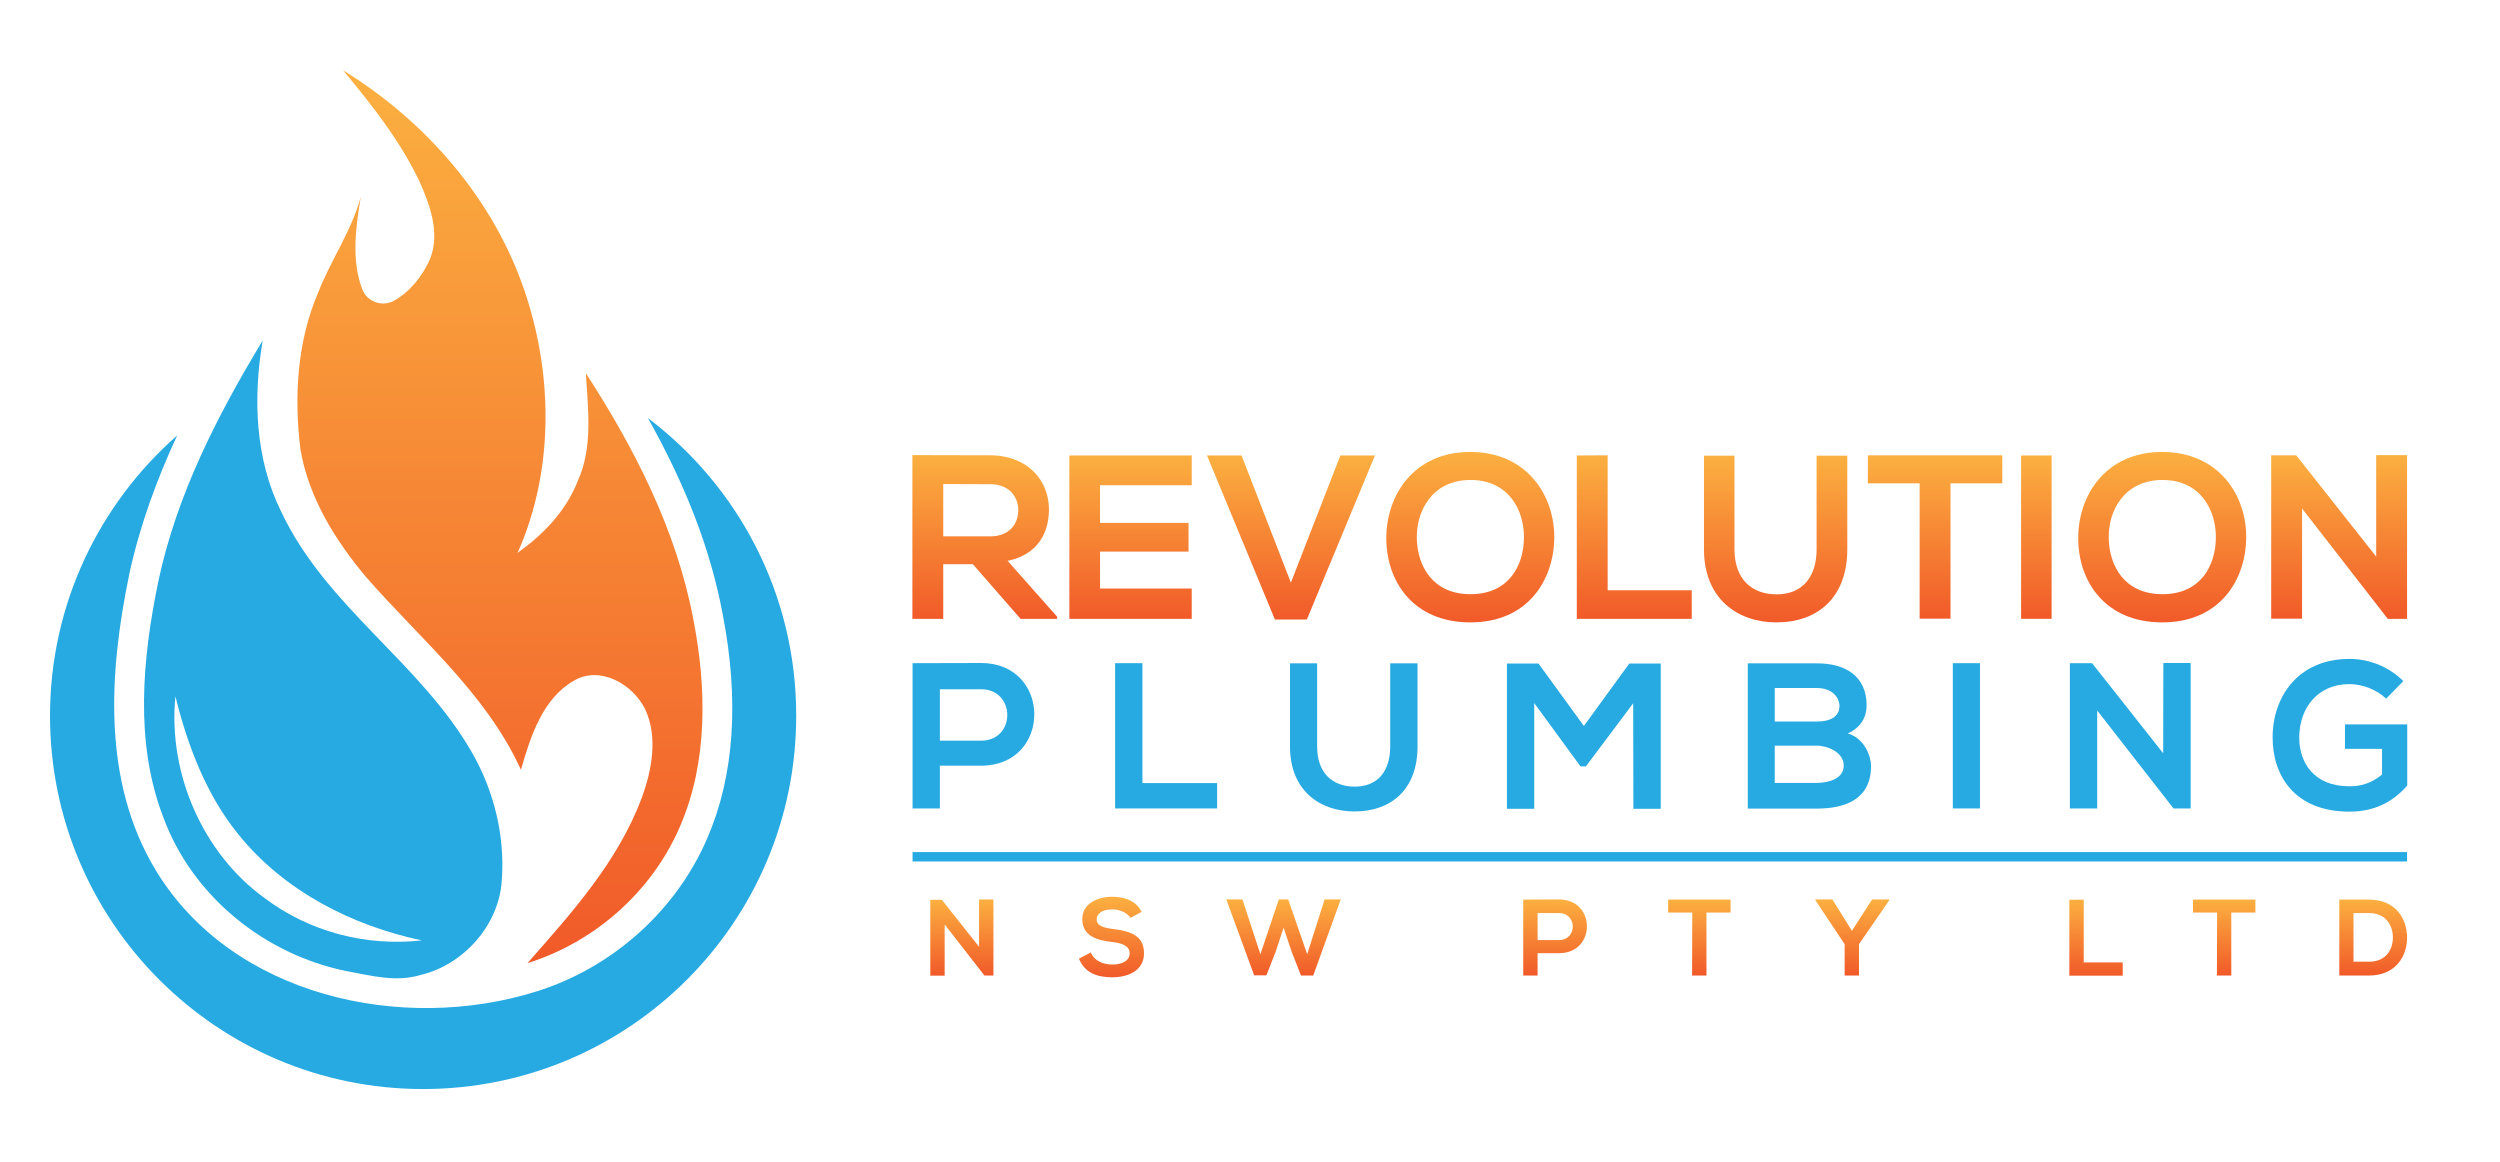 <?xml version="1.0" encoding="utf-8"?>
<!-- Generator: Adobe Illustrator 25.4.0, SVG Export Plug-In . SVG Version: 6.00 Build 0)  -->
<svg version="1.1" id="Layer_1" xmlns="http://www.w3.org/2000/svg" xmlns:xlink="http://www.w3.org/1999/xlink" x="0px" y="0px"
	 viewBox="0 0 1409.5 655.1" style="enable-background:new 0 0 1409.5 655.1;" xml:space="preserve">
<style type="text/css">
	.st0{fill:url(#SVGID_1_);}
	.st1{fill:url(#SVGID_00000078030729841184508540000002663525705008539290_);}
	.st2{fill:url(#SVGID_00000124131156882590014150000013525162988966844605_);}
	.st3{fill:url(#SVGID_00000055685461991081968300000017807716008072713862_);}
	.st4{fill:url(#SVGID_00000093872847394120306610000012738263984653138827_);}
	.st5{fill:url(#SVGID_00000029008380322051130890000009727684112079160992_);}
	.st6{fill:url(#SVGID_00000159461183351212567610000010154619890753212349_);}
	.st7{fill:url(#SVGID_00000111166417861266803200000009796495459459444609_);}
	.st8{fill:url(#SVGID_00000163755474159657776920000006194335870565513612_);}
	.st9{fill:url(#SVGID_00000103240005472303162030000009676135431826451878_);}
	.st10{fill:#27AAE1;}
	.st11{fill:url(#SVGID_00000083793266325185606830000005284291965136305323_);}
	.st12{fill:url(#SVGID_00000139993103418666716950000015766421797879663284_);}
	.st13{fill:url(#SVGID_00000134947183093444114140000011785707666388258955_);}
	.st14{fill:url(#SVGID_00000072250244951343854250000015022636043683932065_);}
	.st15{fill:url(#SVGID_00000051342784031241180070000001011168128134547078_);}
	.st16{fill:url(#SVGID_00000181795661741391114120000004392568955824214664_);}
	.st17{fill:url(#SVGID_00000029005265138990728800000015007349338710482316_);}
	.st18{fill:url(#SVGID_00000067199099715336771530000002055611302285580691_);}
	.st19{fill:url(#SVGID_00000168830416454415380160000015712095536144989098_);}
	.st20{fill:url(#SVGID_00000116236679888867808420000016359915903578256531_);}
</style>
<g>
	<g>
		<g>
			
				<linearGradient id="SVGID_1_" gradientUnits="userSpaceOnUse" x1="555.271" y1="396.992" x2="555.271" y2="304.692" gradientTransform="matrix(1 0 0 -1 0 653.585)">
				<stop  offset="0" style="stop-color:#FBB040"/>
				<stop  offset="1" style="stop-color:#F15A29"/>
			</linearGradient>
			<path class="st0" d="M596.1,348.9h-20.7l-26.9-30.8h-16.7v30.8h-17.4v-92.3c14.6,0,29.2,0.1,43.8,0.1
				c21.7,0.1,33.2,14.6,33.2,30.5c0,12.6-5.8,25.4-23.3,29l27.9,31.5v1.2H596.1z M531.8,272.9v29.5h26.5c11.1,0,15.8-7.4,15.8-14.7
				c0-7.4-4.9-14.7-15.8-14.7L531.8,272.9L531.8,272.9z"/>
			
				<linearGradient id="SVGID_00000152248629495661559600000013761394267817545908_" gradientUnits="userSpaceOnUse" x1="637.421" y1="396.792" x2="637.421" y2="304.692" gradientTransform="matrix(1 0 0 -1 0 653.585)">
				<stop  offset="0" style="stop-color:#FBB040"/>
				<stop  offset="1" style="stop-color:#F15A29"/>
			</linearGradient>
			<path style="fill:url(#SVGID_00000152248629495661559600000013761394267817545908_);" d="M671.9,348.9h-69c0-30.7,0-61.5,0-92.1
				h69v16.8h-51.7v21.2h49.9V311h-49.9v20.8h51.7V348.9z"/>
			
				<linearGradient id="SVGID_00000125604803130806474150000006619584907546445444_" gradientUnits="userSpaceOnUse" x1="727.871" y1="396.792" x2="727.871" y2="304.292" gradientTransform="matrix(1 0 0 -1 0 653.585)">
				<stop  offset="0" style="stop-color:#FBB040"/>
				<stop  offset="1" style="stop-color:#F15A29"/>
			</linearGradient>
			<path style="fill:url(#SVGID_00000125604803130806474150000006619584907546445444_);" d="M736.8,349.3h-18l-38.3-92.5H700
				l27.8,71.7l27.9-71.7h19.5L736.8,349.3z"/>
			
				<linearGradient id="SVGID_00000018210361753062425620000003329234752695743633_" gradientUnits="userSpaceOnUse" x1="828.972" y1="398.792" x2="828.972" y2="302.692" gradientTransform="matrix(1 0 0 -1 0 653.585)">
				<stop  offset="0" style="stop-color:#FBB040"/>
				<stop  offset="1" style="stop-color:#F15A29"/>
			</linearGradient>
			<path style="fill:url(#SVGID_00000018210361753062425620000003329234752695743633_);" d="M876.3,303.3
				c-0.3,23.8-14.9,47.6-47.3,47.6s-47.4-23.3-47.4-47.5s15.5-48.6,47.4-48.6C860.8,254.9,876.5,279.2,876.3,303.3z M798.8,303.7
				c0.4,15.1,8.6,31.3,30.3,31.3s29.9-16.3,30.1-31.5c0.3-15.5-8.4-32.9-30.1-32.9S798.4,288.2,798.8,303.7z"/>
			
				<linearGradient id="SVGID_00000173153193110051663830000005918677130960805286_" gradientUnits="userSpaceOnUse" x1="921.421" y1="396.892" x2="921.421" y2="304.692" gradientTransform="matrix(1 0 0 -1 0 653.585)">
				<stop  offset="0" style="stop-color:#FBB040"/>
				<stop  offset="1" style="stop-color:#F15A29"/>
			</linearGradient>
			<path style="fill:url(#SVGID_00000173153193110051663830000005918677130960805286_);" d="M906.4,256.7v76.1h47.4v16.1H889v-92.1
				L906.4,256.7L906.4,256.7z"/>
			
				<linearGradient id="SVGID_00000116941173586940083930000005945373217497992378_" gradientUnits="userSpaceOnUse" x1="1001.121" y1="396.692" x2="1001.121" y2="302.692" gradientTransform="matrix(1 0 0 -1 0 653.585)">
				<stop  offset="0" style="stop-color:#FBB040"/>
				<stop  offset="1" style="stop-color:#F15A29"/>
			</linearGradient>
			<path style="fill:url(#SVGID_00000116941173586940083930000005945373217497992378_);" d="M1041.5,256.9v52.8
				c0,27.2-16.7,41.2-39.9,41.2c-22.1,0-40.9-13.4-40.9-41.2v-52.8h17.2v52.8c0,16.6,9.5,25.4,23.8,25.4s22.5-9.6,22.5-25.4v-52.8
				H1041.5z"/>
			
				<linearGradient id="SVGID_00000153701117697083711700000012570896088999235000_" gradientUnits="userSpaceOnUse" x1="1091.021" y1="396.892" x2="1091.021" y2="304.792" gradientTransform="matrix(1 0 0 -1 0 653.585)">
				<stop  offset="0" style="stop-color:#FBB040"/>
				<stop  offset="1" style="stop-color:#F15A29"/>
			</linearGradient>
			<path style="fill:url(#SVGID_00000153701117697083711700000012570896088999235000_);" d="M1082.3,272.5h-29.2v-15.8
				c26.6,0,49.1,0,75.8,0v15.8h-29.2v76.3h-17.4L1082.3,272.5L1082.3,272.5z"/>
			
				<linearGradient id="SVGID_00000129912918109575614810000009526260599637353370_" gradientUnits="userSpaceOnUse" x1="1148.121" y1="396.792" x2="1148.121" y2="304.692" gradientTransform="matrix(1 0 0 -1 0 653.585)">
				<stop  offset="0" style="stop-color:#FBB040"/>
				<stop  offset="1" style="stop-color:#F15A29"/>
			</linearGradient>
			<path style="fill:url(#SVGID_00000129912918109575614810000009526260599637353370_);" d="M1139.5,348.9v-92.1h17.2v92.1H1139.5z"
				/>
			
				<linearGradient id="SVGID_00000132079319462189682780000010611600075661890230_" gradientUnits="userSpaceOnUse" x1="1219.073" y1="398.792" x2="1219.073" y2="302.692" gradientTransform="matrix(1 0 0 -1 0 653.585)">
				<stop  offset="0" style="stop-color:#FBB040"/>
				<stop  offset="1" style="stop-color:#F15A29"/>
			</linearGradient>
			<path style="fill:url(#SVGID_00000132079319462189682780000010611600075661890230_);" d="M1266.4,303.3
				c-0.3,23.8-14.9,47.6-47.3,47.6s-47.4-23.3-47.4-47.5s15.5-48.6,47.4-48.6C1250.9,254.9,1266.7,279.2,1266.4,303.3z
				 M1188.9,303.7c0.4,15.1,8.6,31.3,30.3,31.3c21.7,0,29.9-16.3,30.1-31.5c0.3-15.5-8.4-32.9-30.1-32.9
				C1197.4,270.7,1188.5,288.2,1188.9,303.7z"/>
			
				<linearGradient id="SVGID_00000130626753885936313710000007370138668186875522_" gradientUnits="userSpaceOnUse" x1="1318.821" y1="396.992" x2="1318.821" y2="304.592" gradientTransform="matrix(1 0 0 -1 0 653.585)">
				<stop  offset="0" style="stop-color:#FBB040"/>
				<stop  offset="1" style="stop-color:#F15A29"/>
			</linearGradient>
			<path style="fill:url(#SVGID_00000130626753885936313710000007370138668186875522_);" d="M1339.7,256.6h17.4v92.3h-10.8v0.1
				l-48.4-62.3v62.1h-17.4v-92.1h14.1l45.1,57.1V256.6z"/>
		</g>
		<g>
			<path class="st10" d="M553.1,431.7h-23.2v24.1h-15.4v-81.9c12.9,0,25.7-0.1,38.6-0.1C593.1,373.8,593.2,431.7,553.1,431.7z
				 M529.9,417.6h23.2c19.8,0,19.7-29,0-29h-23.2V417.6z"/>
			<path class="st10" d="M644.1,373.9v67.6h42.1v14.3h-57.5v-81.9H644.1z"/>
			<path class="st10" d="M799.2,374v46.9c0,24.2-14.9,36.6-35.5,36.6c-19.7,0-36.4-11.9-36.4-36.6V374h15.3v46.9
				c0,14.7,8.4,22.6,21.2,22.6c12.8,0,20-8.5,20-22.6V374H799.2z"/>
			<path class="st10" d="M920.8,396.5l-26.7,35.6h-3L865,396.4V456h-15.4v-81.9h17.8l25.6,35.2l25.6-35.2h17.7V456h-15.4
				L920.8,396.5L920.8,396.5z"/>
			<path class="st10" d="M1052.4,397.7c0,6.3-3,12.4-10.6,15.8c9.6,2.9,13.1,13.1,13.1,18.3c0,18.3-13.7,24.1-30.7,24.1
				c-13,0-25.9,0-38.8,0V374c12.9,0,25.9,0,38.8,0C1040.4,373.9,1052.4,381.2,1052.4,397.7z M1000.6,406.8h23.6
				c9.7,0,12.9-4.1,12.9-8.8c0-3.7-3-10.1-12.9-10.1h-23.6V406.8z M1000.6,441.4h23.6c6.3,0,15.3-2.1,15.3-9.8
				c0-7.4-9-11.2-15.3-11.2h-23.6V441.4z"/>
			<path class="st10" d="M1101,455.8v-81.9h15.3v81.9H1101z"/>
			<path class="st10" d="M1219.7,373.8h15.4v82h-9.6v0.1l-43.1-55.3v55.2H1167v-81.9h12.5l40.1,50.8L1219.7,373.8L1219.7,373.8z"/>
			<path class="st10" d="M1345.3,393.9c-5.5-5.3-13.7-8.2-20.8-8.2c-17.6,0-28.2,13.3-28.2,30.2c0,13.5,7.8,27.4,28.2,27.4
				c6.4,0,12-1.4,18.5-6.6v-14.5h-20.9v-13.8h35.1v34.5c-8.1,9.2-18.3,14.7-32.6,14.7c-30.8,0-43.3-20.2-43.3-41.8
				c0-23,14.4-44.3,43.3-44.3c11,0,22,4.2,30.4,12.5L1345.3,393.9z"/>
		</g>
		<g>
			
				<linearGradient id="SVGID_00000109718798657143468840000005710062972879271332_" gradientUnits="userSpaceOnUse" x1="542.321" y1="146.492" x2="542.321" y2="103.553" gradientTransform="matrix(1 0 0 -1 0 653.585)">
				<stop  offset="0" style="stop-color:#FBB040"/>
				<stop  offset="1" style="stop-color:#F15A29"/>
			</linearGradient>
			<path style="fill:url(#SVGID_00000109718798657143468840000005710062972879271332_);" d="M552,507.1h8.1V550h-5v0.1l-22.5-28.9
				v28.9h-8.1v-42.8h6.5l21,26.5V507.1z"/>
			
				<linearGradient id="SVGID_00000114052609673219144450000015002713431929298316_" gradientUnits="userSpaceOnUse" x1="626.671" y1="147.909" x2="626.671" y2="102.509" gradientTransform="matrix(1 0 0 -1 0 653.585)">
				<stop  offset="0" style="stop-color:#FBB040"/>
				<stop  offset="1" style="stop-color:#F15A29"/>
			</linearGradient>
			<path style="fill:url(#SVGID_00000114052609673219144450000015002713431929298316_);" d="M637.4,517.5c-1.5-2.4-5.5-4.8-10.2-4.8
				c-6,0-8.9,2.5-8.9,5.7c0,3.7,4.4,4.8,9.5,5.4c8.9,1.1,17.2,3.4,17.2,13.6c0,9.5-8.4,13.6-18,13.6c-8.7,0-15.5-2.7-18.7-10.5
				l6.7-3.5c1.9,4.7,6.9,6.8,12.1,6.8c5.1,0,9.8-1.8,9.8-6.4c0-4-4.2-5.7-9.9-6.3c-8.7-1-16.8-3.4-16.8-13c0-8.8,8.7-12.4,16.6-12.5
				c6.7,0,13.6,1.9,16.8,8.5L637.4,517.5z"/>
			
				<linearGradient id="SVGID_00000146492801552101581140000009167043718941693603_" gradientUnits="userSpaceOnUse" x1="723.671" y1="146.442" x2="723.671" y2="103.625" gradientTransform="matrix(1 0 0 -1 0 653.585)">
				<stop  offset="0" style="stop-color:#FBB040"/>
				<stop  offset="1" style="stop-color:#F15A29"/>
			</linearGradient>
			<path style="fill:url(#SVGID_00000146492801552101581140000009167043718941693603_);" d="M740.4,550h-6.9l-5.3-13.5l-4.5-13.5
				l-4.5,13.6l-5.2,13.3h-6.9l-15.7-42.8h9.1l10.1,30.9l10.4-30.9h5.3L737,538l9.8-30.9h9.1L740.4,550z"/>
			
				<linearGradient id="SVGID_00000068666750673918865410000015473335822950742430_" gradientUnits="userSpaceOnUse" x1="876.777" y1="146.492" x2="876.777" y2="103.592" gradientTransform="matrix(1 0 0 -1 0 653.585)">
				<stop  offset="0" style="stop-color:#FBB040"/>
				<stop  offset="1" style="stop-color:#F15A29"/>
			</linearGradient>
			<path style="fill:url(#SVGID_00000068666750673918865410000015473335822950742430_);" d="M879,537.4h-12.1V550h-8.1v-42.8
				c6.7,0,13.5-0.1,20.2-0.1C899.9,507.1,900,537.4,879,537.4z M866.9,530H879c10.3,0,10.3-15.2,0-15.2h-12.1V530z"/>
			
				<linearGradient id="SVGID_00000090985382614684450320000016650325599673042586_" gradientUnits="userSpaceOnUse" x1="958.121" y1="146.442" x2="958.121" y2="103.642" gradientTransform="matrix(1 0 0 -1 0 653.585)">
				<stop  offset="0" style="stop-color:#FBB040"/>
				<stop  offset="1" style="stop-color:#F15A29"/>
			</linearGradient>
			<path style="fill:url(#SVGID_00000090985382614684450320000016650325599673042586_);" d="M954.1,514.5h-13.6v-7.3
				c12.4,0,22.8,0,35.2,0v7.3h-13.6V550H954L954.1,514.5L954.1,514.5z"/>
			
				<linearGradient id="SVGID_00000005257400860807271160000008879586473261649837_" gradientUnits="userSpaceOnUse" x1="1044.371" y1="146.442" x2="1044.371" y2="103.625" gradientTransform="matrix(1 0 0 -1 0 653.585)">
				<stop  offset="0" style="stop-color:#FBB040"/>
				<stop  offset="1" style="stop-color:#F15A29"/>
			</linearGradient>
			<path style="fill:url(#SVGID_00000005257400860807271160000008879586473261649837_);" d="M1044.1,524.8l11.4-17.7h9.7v0.4
				l-17.1,24.8V550h-8.1v-17.7l-16.5-24.8v-0.4h9.6L1044.1,524.8z"/>
			
				<linearGradient id="SVGID_00000143601827936299862340000008731586211797320325_" gradientUnits="userSpaceOnUse" x1="1181.771" y1="146.442" x2="1181.771" y2="103.625" gradientTransform="matrix(1 0 0 -1 0 653.585)">
				<stop  offset="0" style="stop-color:#FBB040"/>
				<stop  offset="1" style="stop-color:#F15A29"/>
			</linearGradient>
			<path style="fill:url(#SVGID_00000143601827936299862340000008731586211797320325_);" d="M1174.8,507.2v35.4h22v7.5h-30.1v-42.8
				L1174.8,507.2L1174.8,507.2z"/>
			
				<linearGradient id="SVGID_00000033334478107049223260000017225498906104143024_" gradientUnits="userSpaceOnUse" x1="1254.021" y1="146.442" x2="1254.021" y2="103.642" gradientTransform="matrix(1 0 0 -1 0 653.585)">
				<stop  offset="0" style="stop-color:#FBB040"/>
				<stop  offset="1" style="stop-color:#F15A29"/>
			</linearGradient>
			<path style="fill:url(#SVGID_00000033334478107049223260000017225498906104143024_);" d="M1250,514.5h-13.6v-7.3
				c12.4,0,22.8,0,35.2,0v7.3H1258V550h-8.1L1250,514.5L1250,514.5z"/>
			
				<linearGradient id="SVGID_00000098200312401585149830000009524637998746128543_" gradientUnits="userSpaceOnUse" x1="1338.023" y1="146.442" x2="1338.023" y2="103.642" gradientTransform="matrix(1 0 0 -1 0 653.585)">
				<stop  offset="0" style="stop-color:#FBB040"/>
				<stop  offset="1" style="stop-color:#F15A29"/>
			</linearGradient>
			<path style="fill:url(#SVGID_00000098200312401585149830000009524637998746128543_);" d="M1357.1,528.2
				c0.2,10.8-6.4,21.8-21.4,21.8c-5.3,0-11.6,0-16.8,0v-42.8c5.3,0,11.6,0,16.8,0C1350.4,507.2,1356.9,517.6,1357.1,528.2z
				 M1326.9,542.2h8.8c9.7,0,13.6-7.1,13.4-14.1c-0.2-6.7-4.1-13.3-13.4-13.3h-8.8V542.2z"/>
		</g>
		<g>
			<rect x="514.5" y="480.4" class="st10" width="842.6" height="5.3"/>
		</g>
	</g>
	<g>
		<g>
			<g>
				
					<linearGradient id="SVGID_00000097474312509680845050000018241698975514427556_" gradientUnits="userSpaceOnUse" x1="281.895" y1="613.992" x2="281.895" y2="110.592" gradientTransform="matrix(1 0 0 -1 0 653.585)">
					<stop  offset="0" style="stop-color:#FBB040"/>
					<stop  offset="1" style="stop-color:#F15A29"/>
				</linearGradient>
				<path style="fill:url(#SVGID_00000097474312509680845050000018241698975514427556_);" d="M193.4,39.6
					c46.6,28.7,85.7,73,103.2,127c15.3,46.7,15.4,99.9-4.8,145.1c14.4-10.2,27.2-23.4,33.9-40.4c8.7-19.1,5.8-40.6,4.6-60.9
					c27.4,42.3,51.1,88.4,60.6,138.8c7.5,38.5,8.3,80.2-7.5,116.7c-16,37.3-48.7,65.5-86,77.1c24.8-28.2,50.8-56.9,64.4-93.1
					c5.7-15.6,9.2-34,2.1-49.7c-7-14.6-25.7-25.1-40.4-16.4c-17.6,10.1-24.4,31.4-29.8,50.2c-19.9-43.6-57.1-73.9-87.5-108.9
					c-17.2-20.5-32.1-44.4-36.8-71.6c-3.7-29.7-1.9-60.8,9.9-88.4c7.2-18.5,18.9-34.8,24.1-54.2c-2.8,17.1-5.4,35.8,0.8,52.1
					c2.7,7.1,11.1,10.2,17.8,6.6c8.9-4.8,15.9-13.7,20.2-23c6.2-14.7,0.3-30.9-5.8-44.5C225.4,79,209.5,59,193.4,39.6z"/>
			</g>
			<g>
				<g>
					<path class="st10" d="M89.3,327.6c10.4-48.9,33.4-93.6,58.8-135.6c-5.5,32.3-4.3,66.7,10.4,96.4c25.4,54,78.8,85.2,107.9,136.4
						c12.2,21.5,18.4,46.7,16.5,71.6c-1.6,25.6-22,47.6-45.5,53.2c-14,4.4-28.5,0.4-42.5-2.2c-45-9.2-86.3-41.5-102.9-86.8
						C75.8,418.3,80.3,371.2,89.3,327.6z M98.9,392.6c-4.3,43.6,15.6,88.6,50.1,113.6c25.5,19.3,57.6,27.5,88.8,24
						c-39.1-8.3-77.5-27.6-103.5-59.9C116.3,448.1,105.8,420.5,98.9,392.6z"/>
				</g>
			</g>
		</g>
		<path class="st10" d="M365.3,235.7c21.8,38.9,35.4,74.7,42.1,110.3c9.5,48.8,6.6,91.4-8.6,126.5c-17.4,40.7-53.4,73.1-96.4,86.5
			c-75.6,23.7-171.4,2.8-214.5-68.2c-30.4-50.1-26.5-111.5-15.1-166.6v-0.1c6-28,15.9-54.5,27.1-78.6
			C56,284.1,28.2,340.6,28.2,403.6c0,116.2,94.2,210.4,210.3,210.4c116.2,0,210.4-94.2,210.4-210.4C449,335,416.1,274.1,365.3,235.7
			z"/>
	</g>
</g>
</svg>
